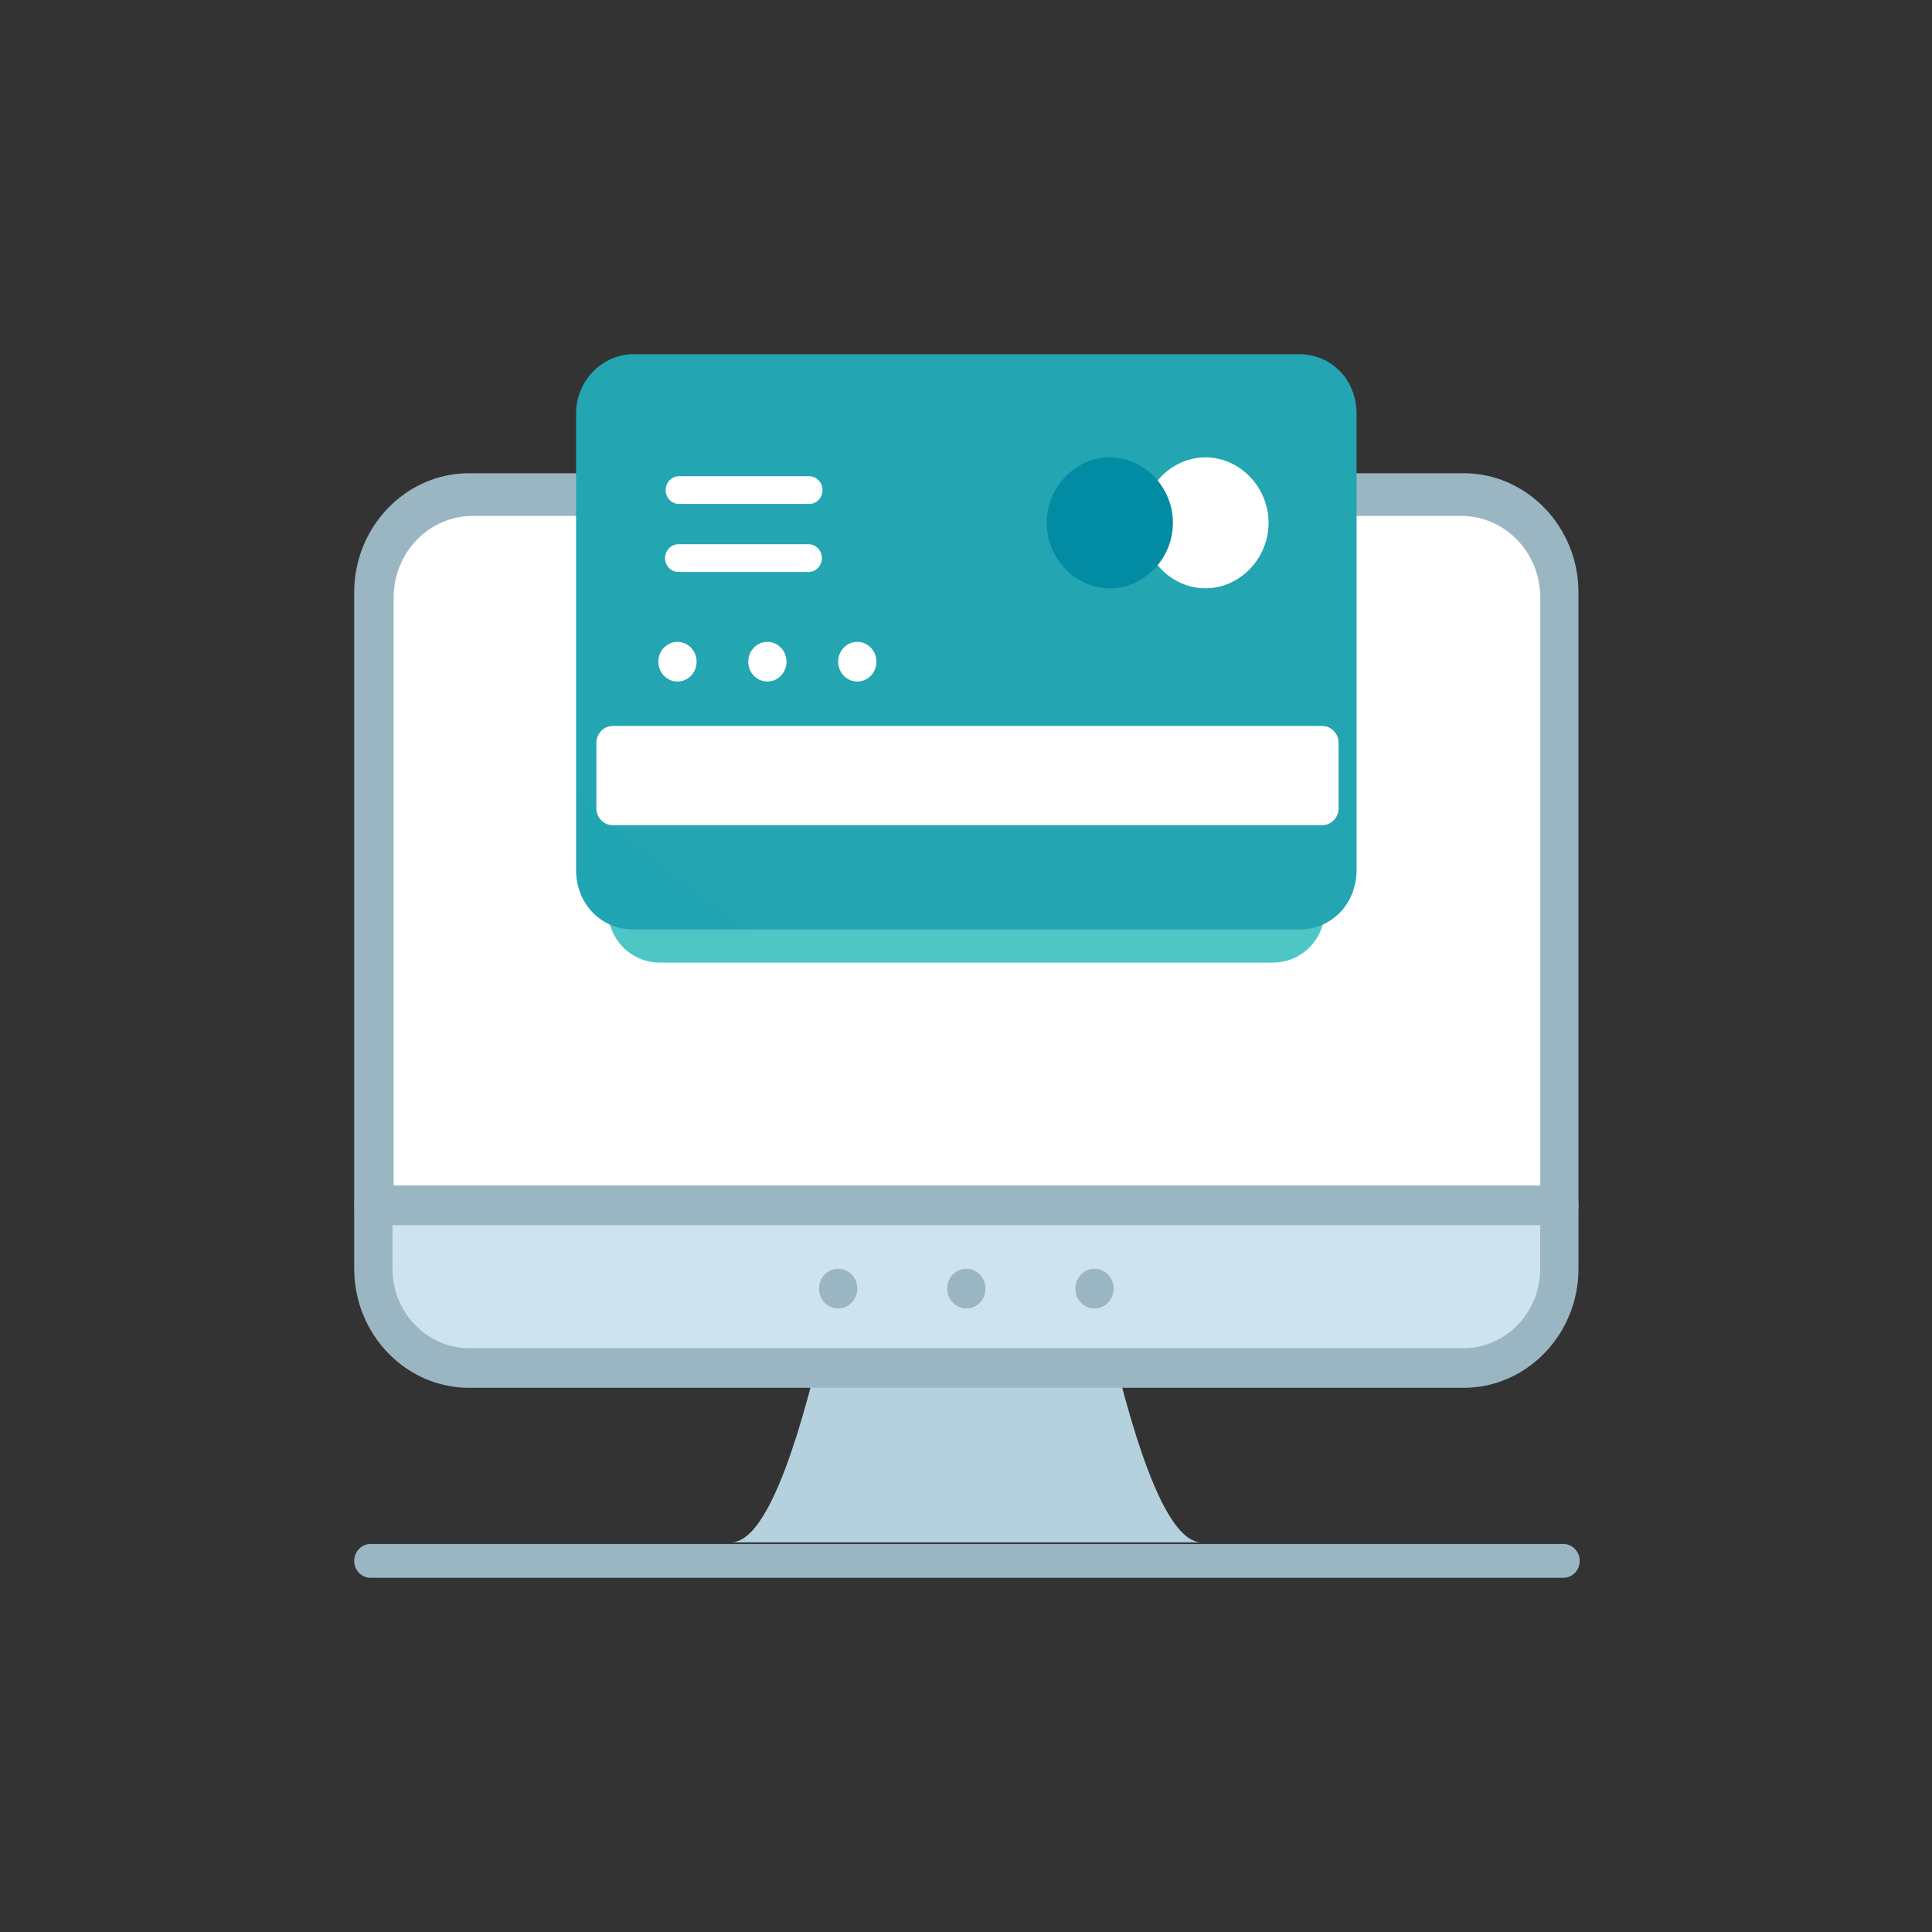 <svg xmlns="http://www.w3.org/2000/svg" width="300" height="300" viewBox="0 0 300 300" fill="none"><rect x="0" y="0" width="300" height="300" fill="#333333" stroke="none"/><path d="M186.587 239.493H113.518C117.888 239.493 122.443 229.748 127.181 210.262C127.776 209.645 128.667 209.03 129.558 209.03H170.549C171.44 209.03 172.331 209.337 172.925 210.26C177.673 229.75 182.227 239.494 186.588 239.494L186.587 239.493Z" fill="#B5D1DE"></path><path d="M242.132 91.968C242.132 83.342 235.599 76.563 227.281 76.563H72.822C64.506 76.563 57.971 83.342 57.971 91.968V187.155H242.134L242.132 91.968Z" fill="white"></path><path d="M242.132 190.238H57.97C56.189 190.238 55 189.006 55 187.155V91.968C55 81.801 63.02 73.484 72.822 73.484H227.282C237.082 73.484 245.102 81.801 245.102 91.968V187.155C245.102 188.696 243.914 190.236 242.132 190.236V190.238Z" fill="#9AB6C2"></path><path fill-rule="evenodd" clip-rule="evenodd" d="M73.38 80.115H226.92C228.529 80.115 230.123 80.442 231.61 81.079C233.096 81.716 234.447 82.65 235.585 83.826C236.723 85.004 237.625 86.401 238.241 87.939C238.857 89.477 239.174 91.125 239.174 92.789V190.112H61.126V92.789C61.126 91.125 61.443 89.477 62.059 87.939C62.675 86.401 63.577 85.004 64.715 83.826C65.853 82.65 67.204 81.716 68.691 81.079C70.177 80.442 71.771 80.115 73.38 80.115Z" fill="white"></path><path d="M57.971 187.157V197.015C57.971 205.64 64.506 212.417 72.822 212.417H227.282C235.599 212.417 242.134 205.64 242.134 197.015V187.157H57.971Z" fill="#CDE3ED"></path><path d="M227.28 215.499H72.822C63.021 215.499 55 207.181 55 197.015V187.157C55 185.308 56.189 184.076 57.97 184.076H242.133C243.916 184.076 245.104 185.308 245.104 187.157V197.015C245.104 207.181 237.082 215.499 227.28 215.499ZM60.942 190.238V197.015C60.942 203.792 66.286 209.337 72.822 209.337H227.282C233.816 209.337 239.162 203.792 239.162 197.015V190.238H60.942Z" fill="#9AB6C2"></path><path d="M172.923 200.088C172.923 198.391 171.593 197.015 169.953 197.015C168.312 197.015 166.982 198.391 166.982 200.088V200.104C166.982 201.801 168.312 203.177 169.953 203.177C171.593 203.177 172.923 201.801 172.923 200.104V200.088Z" fill="#9AB6C2"></path><path d="M153.023 200.088C153.023 198.391 151.693 197.015 150.052 197.015C148.412 197.015 147.082 198.391 147.082 200.088V200.104C147.082 201.801 148.412 203.177 150.052 203.177C151.693 203.177 153.023 201.801 153.023 200.104V200.088Z" fill="#9AB6C2"></path><path d="M133.119 200.088C133.119 198.391 131.789 197.015 130.149 197.015C128.509 197.015 127.179 198.391 127.179 200.088V200.104C127.179 201.801 128.509 203.177 130.149 203.177C131.789 203.177 133.119 201.801 133.119 200.104V200.088Z" fill="#9AB6C2"></path><path d="M94.338 75.833V140.978C94.338 145.793 97.889 149.476 102.53 149.476H197.573C202.214 149.476 205.765 145.793 205.765 140.978V75.833C205.765 71.018 202.214 67.335 197.573 67.335H102.53C98.161 67.335 94.338 71.018 94.338 75.833Z" fill="#4EC6C6"></path><path d="M89.455 64.243V135.095C89.455 140.332 93.317 144.336 98.368 144.336H201.735C206.785 144.336 210.648 140.333 210.648 135.095V64.241C210.648 59.005 206.785 55 201.735 55H98.368C93.615 55 89.455 59.005 89.455 64.243Z" fill="url(#paint0_linear_2397_1195)"></path><path d="M205.317 112.731H95.141C93.74 112.731 92.603 113.907 92.603 115.356V125.509C92.603 126.959 93.74 128.134 95.141 128.134H205.317C206.718 128.134 207.854 126.959 207.854 125.509V115.356C207.854 113.907 206.718 112.731 205.317 112.731Z" fill="white"></path><path d="M196.983 81.186C196.983 86.731 192.527 91.351 187.181 91.351C181.834 91.351 177.379 86.731 177.379 81.186C177.379 75.641 181.835 71.02 187.181 71.02C192.528 71.02 196.983 75.641 196.983 81.186Z" fill="white"></path><path d="M182.131 81.186C182.131 86.731 177.675 91.351 172.329 91.351C166.982 91.351 162.527 86.731 162.527 81.186C162.527 75.641 166.984 71.02 172.328 71.02C177.675 71.02 182.131 75.641 182.131 81.186Z" fill="#028CA3"></path><path d="M125.633 73.946H105.447C104.295 73.946 103.361 74.912 103.361 76.103C103.361 77.294 104.295 78.259 105.447 78.259H125.633C126.785 78.259 127.718 77.294 127.718 76.103C127.718 74.912 126.785 73.946 125.633 73.946Z" fill="white"></path><path d="M125.541 84.506H105.355C104.203 84.506 103.27 85.472 103.27 86.663C103.27 87.854 104.203 88.819 105.355 88.819H125.541C126.693 88.819 127.626 87.854 127.626 86.663C127.626 85.472 126.693 84.506 125.541 84.506Z" fill="white"></path><path d="M136.09 102.741C136.09 101.044 134.76 99.668 133.12 99.668C131.479 99.668 130.149 101.044 130.149 102.741V102.757C130.149 104.454 131.479 105.83 133.12 105.83C134.76 105.83 136.09 104.454 136.09 102.757V102.741Z" fill="white"></path><path d="M122.13 102.741C122.13 101.044 120.8 99.668 119.16 99.668C117.519 99.668 116.189 101.044 116.189 102.741V102.757C116.189 104.454 117.519 105.83 119.16 105.83C120.8 105.83 122.13 104.454 122.13 102.757V102.741Z" fill="white"></path><path d="M108.168 102.741C108.168 101.044 106.838 99.668 105.198 99.668C103.557 99.668 102.228 101.044 102.228 102.741V102.757C102.228 104.454 103.557 105.83 105.198 105.83C106.838 105.83 108.168 104.454 108.168 102.757V102.741Z" fill="white"></path><path d="M242.763 239.75H57.537C56.136 239.75 55 240.926 55 242.375C55 243.825 56.136 245 57.537 245H242.763C244.164 245 245.3 243.825 245.3 242.375C245.3 240.926 244.164 239.75 242.763 239.75Z" fill="#9AB6C2"></path><defs><linearGradient id="paint0_linear_2397_1195" x1="13694.8" y1="-571.336" x2="4227.2" y2="11688.1" gradientUnits="userSpaceOnUse"><stop stop-color="#4EC6C6"></stop><stop offset="1" stop-color="#028CA3"></stop></linearGradient></defs></svg>
